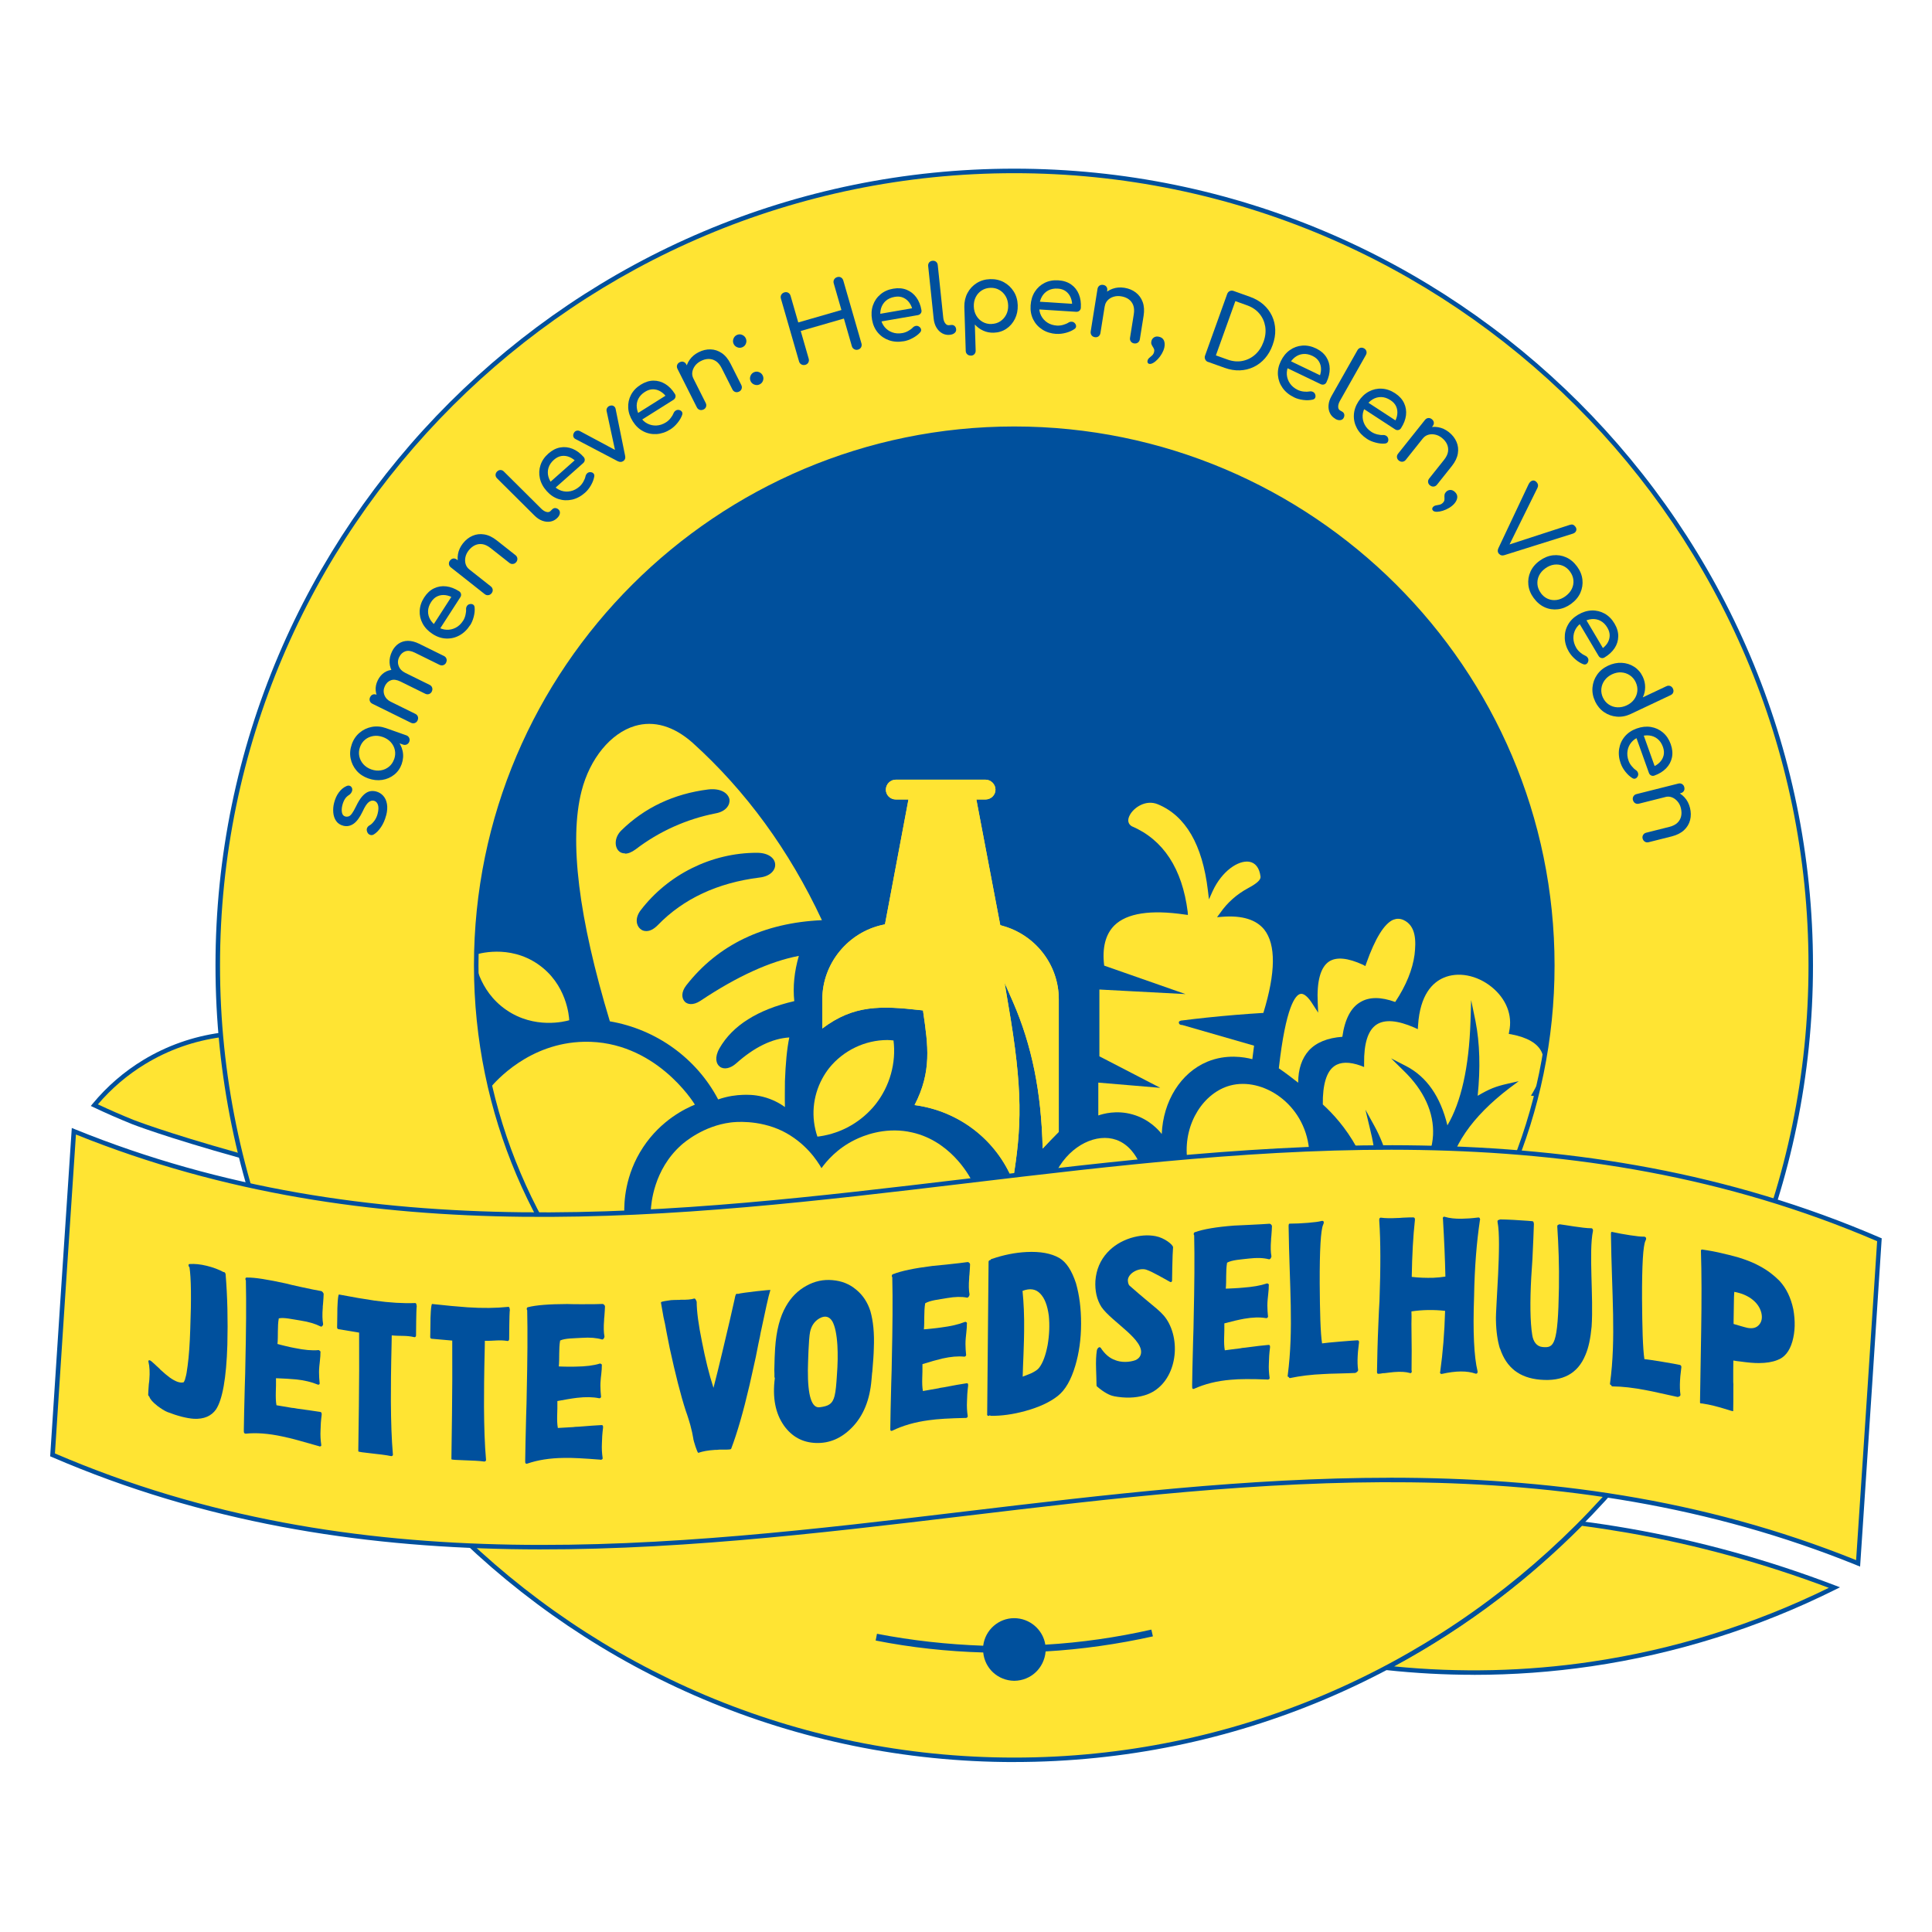 <?xml version="1.0" encoding="UTF-8"?>
<svg xmlns="http://www.w3.org/2000/svg" id="uuid-afb85beb-702f-42b6-8034-cfea4d0f8db5" data-name="Calque 1" width="500" height="500" viewBox="0 0 500 500">
  <defs>
    <style>
      .uuid-66be3767-daa5-4ae3-b1eb-0a2e7ff32177, .uuid-c40e1a66-b4b8-484b-a0fb-989817e446b4 {
        fill: #ffe433;
      }

      .uuid-c40e1a66-b4b8-484b-a0fb-989817e446b4 {
        fill-rule: evenodd;
      }

      .uuid-43a05fc3-fcf2-4b30-979e-43cc3669b3b3 {
        fill: #00509d;
      }

      .uuid-4d734501-834f-4127-a6c2-9b2f75bebf27 {
        fill: #00509d;
      }
    </style>
  </defs>
  <path class="uuid-4d734501-834f-4127-a6c2-9b2f75bebf27" d="M262.49,388.74c76.9,0,139.24-62.18,139.24-138.89s-62.34-138.89-139.24-138.89-139.24,62.18-139.24,138.89,62.34,138.89,139.24,138.89Z"></path>
  <g>
    <path class="uuid-c40e1a66-b4b8-484b-a0fb-989817e446b4" d="M179.84,285.88c-2.41.99-8.72,3.96-13.38,10.99-4.81,7.26-4.96,14.49-4.89,17.07-3.33.39-6.99.67-10.92.76-4.14.1-7.98-.03-11.47-.29-2.47-4.29-5.08-9.52-7.4-15.65-2.4-6.38-3.92-12.25-4.9-17.25,1.32-1.58,10-11.63,24.31-11.9,18.26-.34,28.24,15.58,28.65,16.27Z"></path>
    <path class="uuid-c40e1a66-b4b8-484b-a0fb-989817e446b4" d="M147.31,264.04c-1.05.3-8.96,2.39-16.32-2.7-7.3-5.05-8.17-13.08-8.27-14.18.91-.3,8.99-2.8,16.49,2.36,7.49,5.15,8.06,13.56,8.11,14.52Z"></path>
    <path class="uuid-66be3767-daa5-4ae3-b1eb-0a2e7ff32177" d="M177.2,259.2c-.79-.84-.96-2.42.39-4.17,8.22-10.53,20.04-16.21,35.12-16.89-8.44-18.07-19.7-33.49-33.49-45.93-4.84-4.28-9.96-5.8-14.92-4.33-6.25,1.86-11.65,8.44-13.79,16.83-3.26,12.78-.79,32.81,7.32,59.61,11.93,2.03,22.4,9.51,28.03,20.21,2.56-.89,4.79-1.13,6.33-1.18,1.12-.04,2.93-.08,5.2.48,2.56.64,4.5,1.77,5.75,2.67-.06-2.36,0-4.62,0-6.7.17-4.56.51-8.33,1.13-11.31-4.45.28-9.06,2.53-13.73,6.7-1.52,1.35-3.21,1.69-4.28.84-.9-.68-1.41-2.36-.06-4.73,3.38-5.91,9.91-10.02,19.36-12.21-.39-3.71,0-7.65,1.18-11.71-7.43,1.41-15.98,5.29-25.5,11.65-1.91,1.24-3.38.9-4.05.17ZM161.77,220.92v-.06c-.79,0-1.35-.28-1.74-.73-1.01-1.13-1.01-3.43.73-5.18,6.08-5.97,13.62-9.51,22.51-10.64,3.43-.39,5.23,1.07,5.52,2.59.17,1.35-.84,3.1-3.6,3.6-7.49,1.46-14.63,4.67-20.66,9.29-1.07.79-1.97,1.13-2.76,1.13ZM167.29,240.96h-.06c-.68,0-1.13-.23-1.52-.56-1.07-.9-1.41-2.81.06-4.78,7.09-9.29,18.35-14.92,30.11-14.92,3.15,0,4.67,1.52,4.73,2.98.11,1.41-1.13,3.1-4.05,3.43-10.81,1.35-19.7,5.46-26.34,12.33-1.07,1.07-2.03,1.52-2.93,1.52Z"></path>
    <path class="uuid-66be3767-daa5-4ae3-b1eb-0a2e7ff32177" d="M235.07,292.87c-6.44-1.13-11.74,1.09-13.79,2.1-4.69,2.29-7.43,5.6-8.68,7.35-1.11-1.95-4.15-6.64-10.13-9.62h0c-6.29-3.02-12.46-2.32-13.39-2.2-7.03.89-11.96,5.12-12.77,5.84-7.19,6.42-7.8,15.24-7.89,17.01.87.4,1.75.81,2.62,1.21,25.49-2.48,50.99-4.95,76.48-7.43,1.31-.55,2.63-1.1,3.94-1.64-.62-1.21-5.71-10.75-16.39-12.61Z"></path>
    <path class="uuid-66be3767-daa5-4ae3-b1eb-0a2e7ff32177" d="M259.26,239.55l-.39-.11-6.19-32.53h2.36c1.41,0,2.59-1.13,2.59-2.53s-1.18-2.59-2.59-2.59h-23.19c-1.46,0-2.59,1.18-2.59,2.59s1.13,2.53,2.59,2.53h3.26l-6.08,32.31-.45.11c-9.12,1.91-15.76,10.08-15.76,19.25v7.6c8.11-6.14,15.14-5.91,25.55-4.73l.51.06.06.51c1.24,8.56,2.25,15.31-2.25,23.98,11.48,1.52,21.16,9.01,25.44,19.59,2.25-13.79,2.7-23.19-1.24-45.87l-.9-5.35,2.2,5.01c4.84,11.14,7.32,23.19,7.65,37.88,1.35-1.46,2.76-2.93,4.17-4.33v-34.33c0-8.89-6.08-16.72-14.75-19.02Z"></path>
    <path class="uuid-66be3767-daa5-4ae3-b1eb-0a2e7ff32177" d="M274.01,258.58v34.33c-1.41,1.41-2.81,2.87-4.17,4.33-.34-14.69-2.81-26.74-7.65-37.88l-2.2-5.01.9,5.35c3.94,22.68,3.49,32.08,1.24,45.87-4.28-10.58-13.96-18.07-25.44-19.59,4.5-8.67,3.49-15.42,2.25-23.98l-.06-.51-.51-.06c-10.41-1.18-17.45-1.41-25.55,4.73v-7.6c0-9.17,6.64-17.34,15.76-19.25l.45-.11,6.08-32.31h-3.26c-1.46,0-2.59-1.13-2.59-2.53s1.13-2.59,2.59-2.59h23.19c1.41,0,2.59,1.18,2.59,2.59s-1.18,2.53-2.59,2.53h-2.36l6.19,32.53.39.11c8.67,2.31,14.75,10.13,14.75,19.02Z"></path>
    <path class="uuid-c40e1a66-b4b8-484b-a0fb-989817e446b4" d="M226.62,285.76c-3.6,4.5-8.72,7.49-14.52,8.33-.17,0-.34.06-.56.06-1.69-4.95-1.24-10.36,1.24-14.97.51-.96,1.13-1.91,1.8-2.76,3.66-4.56,9.29-7.26,15.08-7.26.56,0,1.07.06,1.58.11.73,5.8-.96,11.82-4.62,16.49Z"></path>
    <path class="uuid-66be3767-daa5-4ae3-b1eb-0a2e7ff32177" d="M273.56,302.89c3.64-6.66,10.34-9.66,15.33-7.9,3.41,1.2,5.17,4.32,5.8,5.63-7.04.76-14.09,1.51-21.13,2.27Z"></path>
    <path class="uuid-c40e1a66-b4b8-484b-a0fb-989817e446b4" d="M305.81,264.09c-.73.17-.73.34-.73.56.06.56.56.62.9.62l18.57,5.35-.45,3.49c-2.09-.54-6.73-1.38-11.65.66-6.87,2.86-11.44,10.19-11.79,18.71-.79-1-3.24-3.85-7.58-5.07-4.17-1.18-7.62-.15-8.84.27v-8.5l16.04,1.35-15.76-8.16v-17.28l22.29,1.18-21.05-7.37c-.56-4.62.34-8.11,2.65-10.41,3.21-3.15,9.34-4.11,18.18-2.81l.84.11-.06-.84c-1.41-11.14-6.3-18.63-14.47-22.12-1.35-.84-.9-2.14-.51-2.87,1.01-1.97,4.17-4.11,7.26-2.81,7.2,2.98,11.54,10.47,12.95,22.29l.28,2.31.96-2.14c2.42-5.23,6.64-7.99,9.4-7.6,1.63.23,2.7,1.58,2.98,3.83.11.84-.84,1.74-3.26,3.04-2.81,1.52-5.29,3.66-7.15,6.36l-.84,1.13,1.41-.11c5.07-.39,8.72.73,10.81,3.32,3.04,3.88,2.98,11.09-.23,21.56-4.76.29-9.67.69-14.7,1.22-2.18.23-4.34.48-6.46.75Z"></path>
    <path class="uuid-66be3767-daa5-4ae3-b1eb-0a2e7ff32177" d="M307.19,299.45c-.81-8.94,4.45-16.7,11.16-18.51,8.37-2.27,19.25,4.67,20.43,16.43-10.53.69-21.06,1.39-31.58,2.09Z"></path>
    <path class="uuid-c40e1a66-b4b8-484b-a0fb-989817e446b4" d="M396.88,300.79c2.59,2.31,3.71,4.33,3.32,6.14-.68,2.53-4.56,4.67-11.37,6.42h-19.08c2.57-2.98,8.78-5.35,18.63-7.37l3.15-.68-3.15-.62c-4.45-.9-9.06-.79-13.79.34.9-8.11,6.3-15.98,16.04-23.41l2.42-1.8-2.98.68c-2.98.68-4.56,1.29-7.65,3.1.73-7.09.56-13.62-.56-19.31l-1.13-5.46-.17,5.57c-.39,11.82-2.42,20.83-5.97,26.85-1.8-7.43-5.35-12.55-10.64-15.31l-3.94-2.03,3.15,3.1c5.4,5.18,7.99,10.98,7.71,16.77-.34,6.08-3.77,11.88-9.96,16.94-.51-7.43-2.25-13.9-5.18-19.25l-2.36-4.28,1.13,4.73c.4,1.56.76,3.23,1.04,5.03.82,5.27.73,9.98.31,13.83-.54-3.33-1.75-8.33-4.72-13.77-2.89-5.28-6.33-8.93-8.79-11.17-.06-5.12.96-8.5,2.98-9.91,1.58-1.13,3.88-1.18,6.87-.11l.84.34v-.96c-.06-5.18,1.01-8.56,3.21-10.02,2.14-1.41,5.46-1.13,9.85.79l.84.39.06-.96c.51-8.05,3.83-11.14,6.59-12.33,3.71-1.63,8.61-.73,12.44,2.36,3.77,3.04,5.46,7.32,4.56,11.48l-.11.68.68.11c4.11.79,6.75,2.31,7.82,4.56,1.13,2.48.39,5.97-2.25,10.47l-.51.84,1.01.11c1.46.2,4.32.84,5.68,3.04,2.11,3.4.22,9.79-6.02,14.07Z"></path>
    <path class="uuid-c40e1a66-b4b8-484b-a0fb-989817e446b4" d="M366.09,247.04c-.51,3.83-2.14,7.94-5.01,12.27-3.72-1.35-6.75-1.35-9.06.06-2.42,1.41-4,4.45-4.62,8.95-3.83.28-6.75,1.46-8.67,3.55-1.8,2.03-2.76,4.78-2.76,8.33-1.58-1.24-3.26-2.53-5.01-3.72h0c1.8-15.99,4.28-18.97,5.57-19.25.84-.23,2.03.73,3.26,2.76l1.35,2.08-.11-2.48c-.28-5.68.73-9.29,2.93-10.75,1.91-1.24,4.84-.96,8.78.84l.62.34.23-.68c2.31-6.53,4.67-10.3,6.98-11.31.9-.34,1.74-.34,2.65.06,3.32,1.52,3.26,5.57,2.87,8.95Z"></path>
  </g>
  <g>
    <path class="uuid-66be3767-daa5-4ae3-b1eb-0a2e7ff32177" d="M474.76,410.85c-14.46,7.21-35.9,15.82-63.02,19.8-20.89,3.07-39.05,2.48-52.88.98,8.66-4.58,18.51-10.57,28.76-18.39,8.48-6.47,15.64-12.97,21.6-18.99,4,.52,8.08,1.14,12.23,1.86,19.84,3.46,37.66,8.74,53.32,14.73Z"></path>
    <path class="uuid-43a05fc3-fcf2-4b30-979e-43cc3669b3b3" d="M381.45,433.44c-7.56,0-15.12-.41-22.66-1.22l-1.89-.2,1.68-.89c10.02-5.3,19.67-11.47,28.68-18.34,7.57-5.77,14.81-12.14,21.54-18.93l.2-.2.28.04c4.09.53,8.22,1.16,12.25,1.86,18.1,3.16,36.07,8.12,53.43,14.76l1.24.47-1.19.59c-19.98,9.95-41.25,16.64-63.2,19.86-10.05,1.47-20.2,2.21-30.37,2.21ZM360.8,431.26c16.96,1.68,34.05,1.29,50.85-1.18,21.39-3.14,42.13-9.58,61.65-19.15-16.89-6.37-34.37-11.16-51.96-14.23-3.93-.68-7.94-1.3-11.92-1.82-6.7,6.75-13.92,13.09-21.45,18.83-8.56,6.53-17.69,12.42-27.17,17.55Z"></path>
  </g>
  <g>
    <path class="uuid-66be3767-daa5-4ae3-b1eb-0a2e7ff32177" d="M24.42,286.02c2.61-3.15,6.8-7.46,12.93-11.17,7.86-4.77,15.29-6.38,19.79-6.99.39-.05.79-.1,1.18-.16,1.33,10.48,2.67,20.97,4,31.45-19.87-5.55-28.06-8.81-28.06-8.81-2.47-1-5.86-2.43-9.84-4.32Z"></path>
    <path class="uuid-43a05fc3-fcf2-4b30-979e-43cc3669b3b3" d="M63.01,299.94l-.84-.24c-19.67-5.49-28.04-8.79-28.12-8.83-3.38-1.37-6.61-2.78-9.87-4.33l-.68-.32.48-.58c3.72-4.49,8.11-8.29,13.07-11.3,6.12-3.71,12.86-6.09,20.01-7.07l1.76-.23,4.19,32.9ZM25.35,285.81c3.01,1.42,6,2.72,9.12,3.99.08.03,8.16,3.22,27.15,8.55l-3.83-30-.59.08c-7,.95-13.58,3.28-19.57,6.91-4.63,2.81-8.77,6.33-12.3,10.47Z"></path>
  </g>
  <g>
    <path class="uuid-66be3767-daa5-4ae3-b1eb-0a2e7ff32177" d="M262.49,44.24c-113.84,0-206.13,92.06-206.13,205.62s92.29,205.58,206.13,205.58,206.13-92.02,206.13-205.58S376.33,44.24,262.49,44.24ZM262.49,388.75c-76.87,0-139.24-62.22-139.24-138.9s62.37-138.9,139.24-138.9,139.24,62.18,139.24,138.9-62.33,138.9-139.24,138.9Z"></path>
    <path class="uuid-43a05fc3-fcf2-4b30-979e-43cc3669b3b3" d="M262.49,456.02c-113.98,0-206.72-92.48-206.72-206.16S148.51,43.65,262.49,43.65s206.71,92.5,206.71,206.2-92.73,206.16-206.71,206.16ZM262.49,44.82c-113.34,0-205.55,91.98-205.55,205.04s92.21,205,205.55,205,205.55-91.96,205.55-205S375.83,44.82,262.49,44.82ZM262.49,389.33c-77.1,0-139.83-62.57-139.83-139.48s62.73-139.48,139.83-139.48,139.83,62.57,139.83,139.48-62.73,139.48-139.83,139.48ZM262.49,111.54c-76.46,0-138.66,62.05-138.66,138.31s62.2,138.32,138.66,138.32,138.66-62.05,138.66-138.32-62.2-138.31-138.66-138.31Z"></path>
  </g>
  <path class="uuid-4d734501-834f-4127-a6c2-9b2f75bebf27" d="M298.37,423.49c-9.08,2.02-18.42,3.36-27.77,3.9v.07c-.4,4.24-3.77,7.46-8.07,7.53h-.07c-4.24-.07-7.6-3.23-8-7.33-9.41-.27-18.69-1.28-27.84-3.09l.34-1.75c9.01,1.75,18.22,2.76,27.5,3.09v-.07c.54-4.03,3.97-7.06,8-7.06s7.46,2.96,8.07,6.86c9.28-.54,18.49-1.88,27.44-3.9l.4,1.75Z"></path>
  <g>
    <path class="uuid-66be3767-daa5-4ae3-b1eb-0a2e7ff32177" d="M486.4,320.85c-1.8,27.92-3.66,55.78-5.52,83.75-155.74-63.27-311.54,39.12-467.28-28.09,1.8-27.92,3.66-55.84,5.52-83.75,155.74,63.27,311.54-39.12,467.28,28.09Z"></path>
    <path class="uuid-4d734501-834f-4127-a6c2-9b2f75bebf27" d="M481.41,405.44l-.75-.3c-76.82-31.21-155-21.88-230.61-12.85-77.56,9.25-157.76,18.83-236.69-15.24l-.38-.16.03-.41c1.75-27.09,3.55-54.18,5.35-81.28l.22-3.28.74.3c76.82,31.2,155,21.88,230.61,12.86,77.56-9.26,157.76-18.83,236.68,15.24l.38.16-.03.41c-1.6,24.9-3.26,49.75-4.91,74.68l-.66,9.88ZM359.73,382.43c40.18,0,80.57,5.19,120.63,21.33l.55-8.28c1.65-24.79,3.29-49.5,4.89-74.26-78.52-33.74-158.43-24.2-235.71-14.98-75.51,9-153.59,18.32-230.44-12.63l-.11,1.68c-1.79,26.96-3.59,53.91-5.32,80.86,78.52,33.74,158.43,24.21,235.71,14.99,36.15-4.31,72.9-8.7,109.81-8.7Z"></path>
  </g>
  <g>
    <path class="uuid-4d734501-834f-4127-a6c2-9b2f75bebf27" d="M99.92,211.05c-.29,1.13-.73,2.14-1.32,3.01-.59.88-1.22,1.51-1.89,1.91-.32.18-.64.2-.96.08-.32-.12-.55-.35-.69-.68-.17-.39-.2-.74-.08-1.04.12-.3.33-.54.63-.71.38-.2.78-.56,1.2-1.1.42-.54.73-1.18.92-1.93.24-.94.27-1.69.09-2.27-.18-.57-.51-.93-.99-1.07s-.96-.02-1.44.37c-.48.39-.99,1.18-1.54,2.39-.74,1.55-1.53,2.62-2.36,3.19-.83.57-1.72.74-2.65.5-.82-.21-1.44-.63-1.86-1.25-.42-.62-.66-1.35-.73-2.18-.07-.83,0-1.66.21-2.48.27-1.07.68-1.97,1.23-2.71.55-.74,1.18-1.28,1.91-1.61.32-.16.61-.2.89-.11.28.09.48.29.61.6.11.3.09.63-.07.97s-.38.6-.67.79c-.49.31-.87.68-1.13,1.11s-.48.96-.63,1.57c-.18.71-.21,1.35-.1,1.9s.41.89.88,1.01c.29.07.57.06.85-.03.27-.09.56-.34.86-.75.3-.41.65-1.02,1.05-1.85.55-1.15,1.1-2.03,1.65-2.64.55-.61,1.11-1,1.68-1.19.57-.18,1.18-.19,1.83-.03.74.19,1.36.56,1.86,1.11.5.55.83,1.25.98,2.11.16.86.09,1.86-.2,3.01Z"></path>
    <path class="uuid-4d734501-834f-4127-a6c2-9b2f75bebf27" d="M103.97,197.71c-.41,1.15-1.06,2.08-1.96,2.79-.9.71-1.93,1.16-3.1,1.34-1.17.18-2.38.05-3.62-.39-1.24-.44-2.26-1.12-3.04-2.04s-1.29-1.98-1.52-3.17c-.23-1.19-.12-2.39.31-3.62.43-1.23,1.11-2.23,2.03-3,.92-.77,1.97-1.27,3.17-1.5,1.19-.22,2.41-.12,3.65.32l-.33.92c1.24.44,2.26,1.1,3.06,1.97.79.88,1.32,1.87,1.57,2.99s.17,2.25-.23,3.4ZM102.01,196.48c.28-.8.34-1.59.18-2.35-.16-.77-.51-1.45-1.05-2.05-.54-.6-1.23-1.04-2.06-1.34-.85-.3-1.67-.39-2.47-.26-.8.13-1.5.44-2.11.93-.61.5-1.05,1.14-1.34,1.95-.28.79-.34,1.57-.18,2.34.16.77.51,1.46,1.05,2.07.54.61,1.23,1.06,2.08,1.36.83.29,1.65.37,2.45.24.8-.13,1.5-.45,2.11-.95.61-.5,1.05-1.15,1.33-1.94ZM105.93,191.92c-.12.35-.34.59-.65.74s-.64.16-.98.04l-3.61-1.27-2.34-1.33,1.54-1.66,5.26,1.86c.35.12.59.34.74.65s.16.64.04.98Z"></path>
    <path class="uuid-4d734501-834f-4127-a6c2-9b2f75bebf27" d="M108.06,186.47c-.16.33-.41.55-.73.66-.32.11-.65.08-.98-.08l-9.98-4.92c-.34-.17-.57-.42-.67-.74-.1-.32-.07-.65.09-.98.17-.34.41-.57.73-.68.31-.11.64-.07.98.09l9.98,4.92c.33.16.55.4.66.72.11.32.08.65-.08.99ZM111.76,178.96c-.16.33-.41.55-.73.66-.32.11-.65.08-.98-.08l-6.41-3.16c-.94-.46-1.75-.58-2.44-.34-.69.24-1.21.73-1.58,1.48-.38.78-.43,1.56-.15,2.33.29.77.85,1.37,1.68,1.78l-.7,1.42c-.97-.48-1.73-1.1-2.28-1.85-.55-.75-.86-1.58-.94-2.48-.08-.9.1-1.79.54-2.67.42-.85.98-1.52,1.68-1.99.7-.47,1.5-.72,2.41-.73.91,0,1.88.24,2.91.75l6.41,3.16c.33.16.55.4.66.72.11.32.08.65-.09.99ZM115.46,171.48c-.16.33-.41.55-.73.66-.32.11-.65.08-.98-.08l-6.41-3.16c-.94-.46-1.75-.58-2.44-.34-.68.24-1.21.73-1.58,1.48-.39.78-.43,1.55-.14,2.32.29.77.85,1.36,1.69,1.77l-.92,1.87c-.97-.48-1.72-1.11-2.26-1.9-.53-.78-.82-1.66-.87-2.62s.17-1.93.65-2.91c.42-.85.98-1.52,1.68-1.99.7-.47,1.5-.72,2.41-.73.91,0,1.87.24,2.91.75l6.41,3.16c.33.16.55.4.66.72.11.32.08.65-.09.99Z"></path>
    <path class="uuid-4d734501-834f-4127-a6c2-9b2f75bebf27" d="M121.64,161.82c-.75,1.17-1.67,2.04-2.75,2.63s-2.23.85-3.43.8c-1.21-.05-2.38-.44-3.51-1.18-1.15-.74-2-1.64-2.57-2.69s-.82-2.16-.76-3.34c.06-1.18.44-2.32,1.16-3.43.71-1.09,1.55-1.88,2.55-2.35.99-.47,2.04-.65,3.16-.51,1.11.13,2.22.56,3.33,1.27.27.17.43.41.49.7.06.29,0,.58-.19.86l-5.48,8.49-1.68-1.08,5.43-8.42.03,1.24c-.71-.44-1.43-.7-2.15-.79-.72-.09-1.41,0-2.05.29-.64.28-1.19.78-1.64,1.48-.52.8-.78,1.6-.8,2.39-.02.79.19,1.54.6,2.22.42.69,1.01,1.28,1.79,1.78s1.57.76,2.4.8c.83.04,1.62-.14,2.37-.53.75-.39,1.38-.99,1.9-1.79.28-.43.49-.93.62-1.49.13-.56.19-1.05.16-1.46-.02-.31.05-.59.2-.84s.36-.42.64-.5c.36-.1.68-.08.94.07.26.15.41.4.43.76.07.72,0,1.51-.22,2.38-.22.86-.54,1.62-.95,2.26Z"></path>
    <path class="uuid-4d734501-834f-4127-a6c2-9b2f75bebf27" d="M127.22,153.54c-.23.29-.51.45-.85.49-.34.04-.65-.05-.94-.28l-8.75-6.91c-.3-.24-.47-.52-.5-.86-.03-.33.06-.65.29-.93.24-.3.52-.47.85-.51.33-.04.64.06.94.3l8.75,6.91c.29.23.45.51.5.84.04.33-.05.65-.29.95ZM133.61,145.46c-.23.29-.51.45-.85.49-.34.04-.65-.05-.94-.28l-4.83-3.81c-.75-.59-1.46-.93-2.15-1.03-.69-.1-1.33,0-1.93.28-.6.29-1.13.73-1.61,1.33-.43.55-.72,1.14-.85,1.76-.13.62-.11,1.21.05,1.77.17.56.49,1.03.98,1.41l-.98,1.24c-.83-.65-1.4-1.43-1.74-2.34-.33-.91-.41-1.86-.24-2.86.17-.99.6-1.92,1.28-2.79.71-.91,1.55-1.56,2.5-1.97.95-.41,1.96-.53,3.03-.35,1.07.17,2.15.69,3.24,1.55l4.83,3.81c.29.23.45.51.49.85.04.34-.05.66-.28.94Z"></path>
    <path class="uuid-4d734501-834f-4127-a6c2-9b2f75bebf27" d="M144.25,134.02c-.52.52-1.12.84-1.8.96-.68.12-1.38.05-2.1-.21s-1.39-.71-2.03-1.35l-9.68-9.62c-.26-.26-.39-.55-.39-.88,0-.33.13-.63.39-.89.26-.26.55-.39.88-.39.33,0,.63.13.88.39l9.68,9.62c.44.43.88.71,1.33.83.45.12.8.04,1.06-.22l.44-.44c.24-.24.51-.35.82-.33.31.02.6.15.86.41.26.26.36.58.3.97-.06.39-.26.76-.62,1.12l-.04.04Z"></path>
    <path class="uuid-4d734501-834f-4127-a6c2-9b2f75bebf27" d="M151.41,127.51c-1.04.92-2.16,1.52-3.35,1.79-1.2.27-2.37.22-3.52-.15-1.15-.37-2.17-1.07-3.07-2.08-.91-1.02-1.49-2.11-1.75-3.28-.26-1.16-.21-2.3.16-3.42.37-1.12,1.05-2.12,2.04-2.99.97-.86,2-1.39,3.08-1.58,1.08-.19,2.14-.07,3.18.35,1.04.43,1.99,1.13,2.87,2.12.21.24.3.51.28.81-.02.3-.16.56-.41.78l-7.55,6.7-1.33-1.5,7.5-6.65-.3,1.21c-.57-.61-1.19-1.06-1.86-1.34-.67-.28-1.36-.37-2.05-.27-.69.1-1.35.43-1.97.98-.71.63-1.18,1.33-1.41,2.09-.23.76-.23,1.53-.02,2.3.22.77.63,1.51,1.24,2.19.61.69,1.31,1.16,2.09,1.42s1.59.3,2.42.12c.83-.18,1.6-.58,2.31-1.21.39-.34.72-.77,1-1.27.28-.5.46-.96.54-1.37.07-.3.21-.55.42-.76.21-.2.46-.3.75-.31.38,0,.67.1.88.32.21.21.28.5.21.85-.13.71-.41,1.46-.85,2.23-.44.77-.95,1.41-1.53,1.92Z"></path>
    <path class="uuid-4d734501-834f-4127-a6c2-9b2f75bebf27" d="M161.33,119.3c-.42.31-.9.33-1.46.06l-10.96-5.75c-.28-.15-.46-.36-.53-.65-.08-.28-.04-.58.13-.89.14-.29.35-.48.65-.58.29-.1.59-.07.88.06l10.38,5.56-.96.72-2.48-11.49c-.05-.32.02-.61.21-.87.19-.26.45-.43.8-.5.32-.07.61-.03.86.14.25.17.41.4.47.71l2.46,12.13c.13.59-.01,1.04-.43,1.35Z"></path>
    <path class="uuid-4d734501-834f-4127-a6c2-9b2f75bebf27" d="M173.5,111.12c-1.17.74-2.38,1.14-3.6,1.22-1.23.07-2.38-.17-3.45-.73-1.07-.56-1.96-1.41-2.68-2.55-.73-1.16-1.13-2.33-1.19-3.52s.17-2.3.72-3.35c.55-1.04,1.38-1.92,2.5-2.62,1.1-.69,2.2-1.05,3.3-1.06,1.1-.01,2.12.28,3.08.87.95.59,1.78,1.44,2.48,2.56.17.27.22.55.14.84-.07.29-.25.53-.53.71l-8.55,5.38-1.07-1.69,8.49-5.34-.5,1.14c-.46-.7-1-1.24-1.62-1.63-.62-.39-1.28-.59-1.98-.6s-1.4.2-2.11.65c-.81.51-1.38,1.12-1.74,1.83-.35.71-.48,1.47-.39,2.27.09.8.38,1.59.87,2.36s1.1,1.36,1.84,1.74c.73.38,1.52.56,2.37.52.84-.04,1.67-.31,2.48-.82.44-.28.84-.64,1.19-1.09.36-.45.61-.87.76-1.26.11-.29.29-.51.54-.68.24-.16.5-.22.79-.19.37.06.65.21.82.46.17.25.2.54.07.87-.24.68-.64,1.37-1.21,2.06-.56.69-1.17,1.24-1.82,1.65Z"></path>
    <path class="uuid-4d734501-834f-4127-a6c2-9b2f75bebf27" d="M182.06,105.98c-.33.16-.66.19-.98.09-.33-.11-.57-.32-.74-.65l-5.01-9.96c-.17-.34-.2-.67-.09-.99.11-.32.33-.56.66-.72.34-.17.67-.21.99-.1.31.1.56.33.73.67l5.01,9.96c.17.33.2.65.1.97-.1.32-.32.57-.67.74ZM191.26,101.35c-.33.17-.65.19-.98.09-.32-.11-.57-.32-.73-.65l-2.77-5.49c-.43-.85-.93-1.46-1.51-1.84-.58-.38-1.21-.56-1.87-.56-.66,0-1.34.18-2.02.53-.63.32-1.13.73-1.51,1.24-.38.51-.61,1.05-.7,1.62-.09.57.01,1.14.29,1.69l-1.41.71c-.47-.94-.67-1.89-.58-2.86s.41-1.86.99-2.69c.57-.83,1.35-1.49,2.34-1.99,1.03-.52,2.06-.76,3.1-.73,1.03.03,2,.35,2.9.96.9.61,1.66,1.54,2.28,2.77l2.77,5.49c.16.33.19.65.08.98s-.33.57-.65.73Z"></path>
    <path class="uuid-4d734501-834f-4127-a6c2-9b2f75bebf27" d="M192.11,89.87c-.43.18-.87.19-1.32,0-.45-.18-.76-.49-.95-.91-.19-.44-.19-.89-.01-1.34.18-.45.49-.76.92-.95.45-.19.89-.19,1.33,0s.76.5.95.94c.18.43.19.87.01,1.31-.17.45-.48.76-.93.95ZM196.51,99.52c-.43.18-.87.18-1.32,0-.45-.18-.76-.49-.95-.91-.19-.44-.19-.89-.01-1.34.18-.45.49-.76.92-.95.45-.19.89-.19,1.33,0,.44.18.76.5.95.94.18.43.19.87.01,1.31-.17.44-.48.76-.93.95Z"></path>
    <path class="uuid-4d734501-834f-4127-a6c2-9b2f75bebf27" d="M208.4,94.42c-.35.1-.68.07-.99-.1-.31-.17-.52-.43-.62-.78l-4.69-16.26c-.11-.37-.07-.7.1-1,.17-.3.44-.5.79-.61.37-.11.7-.08,1,.09.3.17.5.43.61.8l1.99,6.89,11.17-3.22-1.99-6.9c-.11-.37-.07-.7.1-1,.17-.3.44-.5.79-.61.37-.11.7-.08.99.09s.49.44.6.8l4.69,16.26c.1.35.08.68-.08.99-.16.3-.42.51-.79.62-.35.1-.68.07-.99-.1-.31-.17-.52-.43-.62-.78l-2.06-7.16-11.17,3.22,2.06,7.16c.1.35.07.68-.09.99-.17.31-.43.51-.8.62Z"></path>
    <path class="uuid-4d734501-834f-4127-a6c2-9b2f75bebf27" d="M233.89,88.31c-1.37.24-2.63.16-3.79-.24-1.16-.4-2.13-1.06-2.91-1.98s-1.28-2.05-1.51-3.38c-.23-1.35-.15-2.58.24-3.71.39-1.12,1.04-2.07,1.94-2.82.9-.76,2-1.25,3.31-1.47,1.28-.22,2.44-.13,3.46.28,1.02.41,1.86,1.07,2.52,1.98.66.91,1.1,2.01,1.32,3.31.05.31,0,.59-.19.83-.18.24-.43.39-.76.45l-9.95,1.72-.34-1.97,9.88-1.71-.89.86c-.16-.82-.45-1.52-.88-2.12s-.96-1.03-1.6-1.31c-.64-.28-1.37-.35-2.2-.2-.94.16-1.71.51-2.3,1.03-.59.53-1,1.18-1.23,1.95-.22.77-.26,1.61-.1,2.52.16.9.5,1.67,1.03,2.31.53.64,1.2,1.1,1.99,1.38.8.29,1.66.35,2.6.18.51-.09,1.02-.27,1.52-.55.5-.28.9-.57,1.18-.88.21-.22.47-.36.75-.42s.55-.01.8.13c.32.2.52.44.59.74s-.02.57-.26.83c-.48.54-1.12,1.02-1.9,1.44-.78.42-1.55.7-2.31.83Z"></path>
    <path class="uuid-4d734501-834f-4127-a6c2-9b2f75bebf27" d="M245.85,86.65c-.73.08-1.4-.05-2.01-.39-.61-.34-1.1-.84-1.49-1.49s-.63-1.43-.72-2.33l-1.42-13.58c-.04-.36.05-.67.25-.93.21-.26.5-.4.86-.44.37-.04.68.05.93.25.26.21.4.49.44.86l1.42,13.58c.06.61.23,1.11.51,1.48.27.37.59.54.96.5l.62-.06c.33-.03.61.05.85.26.23.21.37.5.4.86.04.36-.09.68-.38.94-.29.27-.69.42-1.19.48h-.05Z"></path>
    <path class="uuid-4d734501-834f-4127-a6c2-9b2f75bebf27" d="M251.24,92.02c-.37.01-.67-.1-.92-.33-.25-.23-.38-.53-.39-.9l-.36-11.39c-.02-1.32.25-2.51.82-3.58.57-1.07,1.36-1.92,2.38-2.56,1.02-.64,2.18-.98,3.48-1.02,1.32-.04,2.51.23,3.56.8,1.06.58,1.9,1.38,2.55,2.41s.98,2.2,1.03,3.52c.04,1.32-.2,2.5-.73,3.56-.53,1.06-1.26,1.91-2.21,2.55-.95.64-2.03.98-3.25,1.02-.99.03-1.9-.14-2.74-.53-.84-.38-1.56-.91-2.17-1.59l.21,6.75c.01.37-.1.67-.32.92-.23.25-.53.38-.92.39ZM256.6,83.84c.85-.03,1.61-.25,2.26-.68.66-.43,1.17-1,1.54-1.72.37-.72.54-1.52.51-2.4-.03-.9-.25-1.7-.66-2.39s-.96-1.24-1.64-1.62c-.68-.39-1.45-.57-2.3-.54-.83.03-1.58.25-2.25.68-.66.43-1.18,1-1.54,1.72-.36.72-.53,1.53-.5,2.43.03.88.24,1.67.65,2.37.41.7.96,1.24,1.64,1.62.69.39,1.45.57,2.29.54Z"></path>
    <path class="uuid-4d734501-834f-4127-a6c2-9b2f75bebf27" d="M273.4,86.42c-1.38-.09-2.6-.46-3.63-1.12-1.04-.66-1.83-1.53-2.37-2.61-.54-1.08-.77-2.29-.68-3.64.09-1.36.45-2.55,1.09-3.55.64-1,1.49-1.77,2.54-2.29,1.05-.53,2.24-.75,3.56-.66,1.3.08,2.4.44,3.3,1.07.9.63,1.56,1.47,1.99,2.51.43,1.04.6,2.21.52,3.53-.02.32-.15.57-.38.77s-.51.28-.85.26l-10.08-.64.13-2,10,.64-1.07.63c.04-.83-.08-1.59-.36-2.27-.28-.68-.69-1.23-1.25-1.65-.56-.42-1.25-.66-2.09-.71-.95-.06-1.78.1-2.48.47-.7.37-1.25.91-1.65,1.61-.4.7-.62,1.51-.68,2.42-.06.92.1,1.74.47,2.48.37.74.91,1.34,1.62,1.81.71.46,1.54.72,2.49.78.52.03,1.05-.03,1.61-.19.55-.16,1.01-.35,1.36-.58.26-.17.54-.25.83-.23.29.01.54.11.75.31.27.27.4.55.4.85,0,.3-.15.55-.45.75-.6.41-1.32.73-2.18.96-.86.23-1.67.32-2.44.27Z"></path>
    <path class="uuid-4d734501-834f-4127-a6c2-9b2f75bebf27" d="M283.34,87.26c-.36-.06-.65-.22-.85-.5s-.27-.6-.22-.96l1.76-11.01c.06-.38.23-.66.5-.86.28-.19.59-.26.96-.2.38.06.67.22.86.49.19.27.26.59.2.97l-1.76,11.01c-.06.36-.22.64-.49.85-.27.2-.59.27-.97.21ZM293.51,88.88c-.36-.06-.65-.23-.85-.5-.2-.28-.27-.6-.21-.96l.97-6.07c.15-.94.1-1.73-.15-2.38-.25-.65-.65-1.16-1.19-1.54-.54-.38-1.19-.63-1.95-.75-.69-.11-1.34-.07-1.95.12-.61.19-1.11.49-1.51.91-.41.42-.66.93-.75,1.54l-1.56-.25c.17-1.04.57-1.92,1.2-2.66.63-.73,1.42-1.27,2.38-1.61.95-.34,1.97-.42,3.06-.25,1.14.18,2.12.59,2.94,1.22.82.63,1.42,1.45,1.79,2.47.37,1.02.45,2.22.23,3.58l-.97,6.07c-.06.36-.23.64-.5.84-.28.2-.6.27-.96.21Z"></path>
    <path class="uuid-4d734501-834f-4127-a6c2-9b2f75bebf27" d="M297.44,94.17c-.2-.04-.33-.14-.41-.3s-.1-.31-.06-.48c.07-.33.23-.58.47-.78.24-.19.49-.41.74-.64.25-.23.42-.54.51-.93.06-.28.05-.52-.04-.73-.09-.21-.2-.41-.33-.6-.13-.19-.23-.4-.32-.62-.09-.23-.09-.48-.03-.78.1-.44.33-.77.69-1,.36-.23.79-.28,1.3-.16.62.14,1.04.46,1.26.96.22.5.26,1.1.11,1.82-.12.52-.33,1.04-.63,1.57-.3.53-.65,1-1.05,1.43-.4.42-.79.75-1.19.98-.4.23-.74.32-1.03.25Z"></path>
    <path class="uuid-4d734501-834f-4127-a6c2-9b2f75bebf27" d="M312.66,93.69c-.35-.12-.59-.35-.75-.67-.15-.32-.17-.65-.04-1l5.72-15.93c.13-.36.35-.61.67-.76.32-.14.65-.15,1-.03l4.27,1.53c1.35.49,2.5,1.15,3.45,1.99.95.84,1.68,1.83,2.21,2.94.52,1.12.8,2.31.84,3.58.04,1.27-.18,2.58-.67,3.93-.48,1.35-1.15,2.51-1.99,3.47-.84.96-1.82,1.71-2.93,2.24-1.11.53-2.3.82-3.57.87-1.27.05-2.58-.17-3.93-.65l-4.27-1.53ZM314.66,91.97l3.04,1.09c1.32.47,2.6.59,3.83.35,1.23-.24,2.33-.78,3.29-1.63.96-.85,1.69-1.96,2.18-3.32.5-1.38.64-2.7.44-3.96-.21-1.26-.71-2.37-1.51-3.33-.8-.96-1.86-1.68-3.18-2.15l-3.04-1.09-5.04,14.05Z"></path>
    <path class="uuid-4d734501-834f-4127-a6c2-9b2f75bebf27" d="M334.9,102.82c-1.25-.6-2.23-1.4-2.95-2.4-.71-1-1.12-2.1-1.22-3.3-.1-1.2.14-2.41.73-3.63.59-1.23,1.37-2.19,2.34-2.88.97-.69,2.04-1.08,3.22-1.17,1.17-.09,2.36.15,3.55.72,1.17.56,2.06,1.31,2.66,2.23.59.92.9,1.95.9,3.07,0,1.12-.27,2.28-.84,3.46-.14.29-.35.48-.63.57-.29.09-.58.07-.88-.08l-9.1-4.37.87-1.8,9.04,4.34-1.23.19c.35-.76.52-1.5.52-2.23,0-.73-.18-1.4-.54-1.99-.36-.6-.92-1.08-1.67-1.44-.86-.41-1.68-.58-2.47-.49-.79.08-1.5.38-2.13.88-.63.5-1.14,1.17-1.54,1.99-.4.83-.56,1.65-.5,2.48.07.83.34,1.59.82,2.28.48.69,1.15,1.25,2.01,1.66.47.22.99.37,1.56.43.57.06,1.06.05,1.47-.03.3-.06.59-.03.86.09.27.12.46.31.58.57.15.35.16.66.05.94-.11.28-.35.45-.7.52-.71.16-1.5.19-2.38.08-.88-.11-1.67-.33-2.36-.66Z"></path>
    <path class="uuid-4d734501-834f-4127-a6c2-9b2f75bebf27" d="M345.59,108.39c-.64-.36-1.11-.86-1.41-1.49-.3-.63-.42-1.32-.35-2.08.06-.76.32-1.53.76-2.31l6.72-11.88c.18-.32.43-.52.75-.61.32-.09.64-.04.96.14.32.18.52.43.61.75.09.32.04.64-.14.96l-6.72,11.88c-.3.54-.45,1.04-.45,1.5,0,.46.17.79.49.97l.54.31c.29.16.47.4.54.71.07.31,0,.62-.17.94-.18.32-.47.5-.86.55-.39.05-.8-.05-1.24-.3l-.04-.02Z"></path>
    <path class="uuid-4d734501-834f-4127-a6c2-9b2f75bebf27" d="M353.77,113.58c-1.16-.76-2.03-1.68-2.61-2.76-.58-1.08-.84-2.23-.78-3.44.06-1.21.46-2.37,1.19-3.5.75-1.14,1.65-2,2.7-2.55,1.05-.56,2.17-.81,3.34-.74,1.18.06,2.32.45,3.42,1.17,1.09.71,1.87,1.56,2.34,2.56.47.99.63,2.05.5,3.16-.14,1.11-.57,2.22-1.29,3.33-.17.27-.41.43-.7.48-.3.06-.58,0-.86-.19l-8.46-5.52,1.09-1.67,8.4,5.48-1.24.02c.44-.71.71-1.42.8-2.15.09-.73,0-1.41-.28-2.05-.28-.64-.77-1.19-1.47-1.64-.8-.52-1.59-.79-2.39-.81-.79-.02-1.54.18-2.22.59-.69.42-1.29,1.01-1.79,1.77s-.77,1.57-.81,2.39c-.04.83.13,1.62.52,2.37.39.75.98,1.39,1.78,1.91.43.28.93.49,1.49.63s1.05.19,1.46.16c.31-.02.59.05.84.2.25.15.42.37.5.64.1.36.08.68-.07.94-.15.26-.4.4-.76.43-.72.07-1.51-.01-2.37-.24-.86-.22-1.62-.54-2.26-.96Z"></path>
    <path class="uuid-4d734501-834f-4127-a6c2-9b2f75bebf27" d="M362.02,119.2c-.29-.23-.45-.51-.49-.85-.04-.34.06-.65.29-.94l6.95-8.72c.24-.3.53-.47.86-.5.33-.03.65.07.93.3.3.24.47.52.51.85.04.33-.06.64-.3.94l-6.95,8.72c-.23.29-.51.45-.84.49-.33.04-.65-.05-.95-.29ZM370.08,125.62c-.29-.23-.45-.51-.49-.85-.04-.34.06-.65.29-.94l3.83-4.81c.59-.74.94-1.46,1.04-2.15.1-.69,0-1.33-.27-1.93-.28-.6-.72-1.14-1.32-1.62-.55-.44-1.13-.72-1.76-.85-.62-.13-1.21-.12-1.77.05s-1.03.49-1.41.97l-1.23-.98c.65-.82,1.44-1.4,2.35-1.72.91-.33,1.87-.4,2.86-.23.99.17,1.92.6,2.79,1.29.9.72,1.55,1.55,1.96,2.51.41.95.52,1.96.34,3.03-.18,1.07-.7,2.15-1.56,3.23l-3.83,4.81c-.23.29-.51.45-.85.49-.34.04-.65-.06-.94-.29Z"></path>
    <path class="uuid-4d734501-834f-4127-a6c2-9b2f75bebf27" d="M370.87,132.14c-.15-.14-.22-.29-.21-.46,0-.17.07-.32.18-.44.22-.25.49-.39.79-.44.3-.05.62-.11.96-.19.33-.08.63-.27.9-.56.19-.21.3-.43.32-.65.03-.23.03-.45.01-.68-.02-.23,0-.46.03-.7.04-.24.16-.47.36-.69.3-.33.67-.51,1.09-.53.42-.02.83.15,1.21.5.47.43.68.91.63,1.45s-.32,1.09-.8,1.64c-.36.39-.8.75-1.32,1.06-.52.31-1.06.55-1.62.73-.55.17-1.06.26-1.52.27-.46,0-.8-.09-1.02-.29Z"></path>
    <path class="uuid-4d734501-834f-4127-a6c2-9b2f75bebf27" d="M387.92,143.33c-.35-.4-.4-.88-.15-1.43l7.81-16.54c.27-.55.61-.87,1.01-.98.4-.1.77.04,1.11.43.38.44.45.91.21,1.42l-7.4,14.99-.18-.21,15.94-5.18c.31-.1.57-.11.77-.05.2.06.39.21.59.43.33.38.42.76.28,1.14-.14.38-.45.64-.9.77l-17.67,5.55c-.28.09-.53.11-.77.05-.23-.05-.44-.19-.63-.4Z"></path>
    <path class="uuid-4d734501-834f-4127-a6c2-9b2f75bebf27" d="M396.93,154.79c-.8-1.09-1.26-2.23-1.39-3.42s.05-2.33.54-3.42c.49-1.09,1.28-2.04,2.38-2.83,1.1-.8,2.25-1.27,3.44-1.41,1.19-.13,2.33.04,3.42.53,1.09.49,2.03,1.28,2.83,2.37.79,1.08,1.25,2.21,1.38,3.4.13,1.18-.05,2.32-.54,3.42-.49,1.09-1.29,2.04-2.39,2.85-1.09.79-2.23,1.26-3.42,1.4s-2.32-.03-3.41-.52c-1.09-.49-2.03-1.28-2.83-2.37ZM398.75,153.47c.51.7,1.13,1.21,1.84,1.51.72.3,1.47.4,2.26.29.79-.11,1.55-.43,2.29-.97.74-.54,1.29-1.17,1.64-1.89s.49-1.47.42-2.25c-.07-.78-.36-1.51-.87-2.22-.51-.7-1.13-1.21-1.84-1.51-.72-.3-1.47-.4-2.27-.3-.8.11-1.57.43-2.31.97-.74.54-1.28,1.17-1.62,1.89-.34.72-.47,1.47-.4,2.25.07.78.36,1.51.87,2.22Z"></path>
    <path class="uuid-4d734501-834f-4127-a6c2-9b2f75bebf27" d="M406.08,168.77c-.71-1.19-1.08-2.4-1.12-3.63-.04-1.23.23-2.37.82-3.43.58-1.06,1.46-1.93,2.62-2.62,1.18-.7,2.36-1.06,3.55-1.1,1.19-.04,2.3.24,3.33.81,1.03.58,1.88,1.43,2.55,2.57.67,1.12.99,2.23.97,3.33-.02,1.1-.33,2.12-.95,3.05s-1.49,1.74-2.62,2.41c-.27.16-.55.2-.84.12-.29-.08-.52-.26-.69-.55l-5.15-8.69,1.72-1.02,5.11,8.62-1.12-.53c.71-.44,1.26-.96,1.67-1.57.4-.61.62-1.26.65-1.96.03-.7-.17-1.41-.59-2.13-.48-.82-1.08-1.41-1.78-1.78-.7-.37-1.46-.52-2.26-.45-.8.07-1.6.34-2.39.8-.79.47-1.39,1.06-1.79,1.79-.4.72-.6,1.51-.58,2.36.02.84.27,1.68.75,2.5.26.45.62.85,1.06,1.22.44.37.86.63,1.24.79.29.12.51.31.66.55.16.25.21.51.16.79-.07.37-.23.64-.48.81-.25.17-.54.18-.87.05-.68-.26-1.35-.68-2.02-1.26-.67-.58-1.21-1.2-1.6-1.86Z"></path>
    <path class="uuid-4d734501-834f-4127-a6c2-9b2f75bebf27" d="M412.81,181.5c-.56-1.18-.78-2.37-.68-3.57.11-1.2.5-2.31,1.19-3.3.69-1,1.63-1.78,2.82-2.34,1.19-.56,2.38-.81,3.56-.75s2.25.4,3.22,1.02c.96.62,1.71,1.48,2.23,2.58.42.89.62,1.8.61,2.73s-.21,1.8-.61,2.61l6.1-2.88c.35-.16.68-.19.99-.07.31.12.55.35.71.68.16.35.19.68.08.99-.11.31-.34.55-.69.71l-10.31,4.87c-1.19.56-2.39.79-3.6.69-1.21-.1-2.31-.49-3.3-1.17-.99-.68-1.76-1.61-2.32-2.78ZM414.84,180.54c.36.77.87,1.37,1.53,1.8.65.43,1.39.67,2.2.71.81.04,1.62-.13,2.42-.5.81-.38,1.46-.9,1.92-1.54.47-.65.75-1.36.83-2.14.08-.78-.06-1.55-.42-2.32-.36-.76-.86-1.35-1.52-1.79-.66-.44-1.39-.69-2.19-.74-.8-.06-1.61.11-2.42.49-.8.38-1.44.9-1.92,1.56s-.76,1.38-.84,2.17c-.08.79.06,1.56.41,2.31Z"></path>
    <path class="uuid-4d734501-834f-4127-a6c2-9b2f75bebf27" d="M419.44,197.6c-.47-1.31-.6-2.57-.41-3.78.2-1.21.68-2.28,1.46-3.21s1.8-1.61,3.07-2.07c1.29-.46,2.52-.59,3.69-.4,1.17.19,2.21.67,3.11,1.43.9.76,1.57,1.76,2.02,3.01.44,1.23.54,2.38.32,3.45-.23,1.07-.73,2.01-1.52,2.82s-1.8,1.43-3.03,1.87c-.3.11-.58.09-.85-.04-.27-.13-.46-.36-.57-.67l-3.4-9.51,1.88-.67,3.37,9.44-1-.73c.78-.3,1.43-.71,1.94-1.23.51-.52.85-1.12,1.02-1.8.16-.68.11-1.41-.17-2.2-.32-.9-.79-1.59-1.41-2.09s-1.33-.79-2.13-.88c-.8-.09-1.63.02-2.5.33s-1.56.78-2.1,1.41c-.54.63-.88,1.37-1.02,2.2-.14.83-.06,1.7.26,2.59.17.49.44.96.81,1.4.36.45.72.79,1.07,1.02.26.17.44.4.54.67.11.27.11.54.01.81-.14.35-.35.59-.62.7-.28.12-.57.08-.87-.12-.61-.38-1.2-.93-1.75-1.62s-.96-1.41-1.21-2.13Z"></path>
    <path class="uuid-4d734501-834f-4127-a6c2-9b2f75bebf27" d="M422.6,207.07c-.09-.36-.05-.68.13-.98s.44-.49.8-.58l10.81-2.72c.37-.09.7-.05.99.13.29.18.47.44.56.8.09.37.06.7-.11.98-.17.28-.44.47-.81.57l-10.81,2.72c-.36.09-.68.05-.97-.12s-.48-.44-.58-.81ZM425.11,217.06c-.09-.36-.05-.68.13-.98s.44-.49.8-.58l5.96-1.5c.92-.23,1.63-.59,2.13-1.08.5-.49.81-1.05.95-1.7.14-.65.11-1.34-.07-2.09-.17-.68-.46-1.26-.88-1.74-.41-.48-.89-.83-1.43-1.04s-1.11-.24-1.71-.09l-.38-1.53c1.02-.26,1.99-.24,2.91.05.92.29,1.73.81,2.41,1.55.69.74,1.16,1.65,1.43,2.71.28,1.12.29,2.18.04,3.18-.25,1-.78,1.88-1.57,2.62s-1.86,1.28-3.2,1.62l-5.96,1.5c-.36.09-.68.05-.97-.13-.29-.18-.49-.44-.58-.8Z"></path>
  </g>
  <g>
    <path class="uuid-4d734501-834f-4127-a6c2-9b2f75bebf27" d="M40.68,363.79c-1.15-.9-1.83-1.66-2.05-2.37-.17-.12-.28-.33-.28-.5.01-.57.08-1.47.16-2.66.07-.5.13-.94.14-1.22.15-1.85.06-3.38-.21-4.51-.11-.33,0-.52.24-.49.17,0,.29.1.35.18.06.02.17.06.23.14.17.12.34.35.74.66.29.27.63.62.97.9.34.29.46.44.51.52.97.9,1.77,1.56,2.46,2.07,1.49,1.05,2.64,1.47,3.57,1.23.06-.04.12-.14.18-.29.12-.2.24-.5.3-.89.24-.68.38-1.73.57-3.12.33-2.44.56-5.6.68-9.54.3-7.87.22-13.2-.2-15.92-.11-.09-.17-.22-.23-.36-.05-.31,0-.52.3-.49,1.28-.08,2.72.05,4.39.46,1.67.41,3.17.98,4.38,1.64.02-.01.04-.03.06-.04.23.06.4.28.45.58.48,5.89.61,11.98.45,18.28-.26,8.64-1.28,14.21-2.94,16.71-1.19,1.7-3.11,2.56-5.77,2.42-1.85-.14-4.1-.7-6.81-1.75-.75-.3-1.61-.87-2.64-1.62Z"></path>
    <path class="uuid-4d734501-834f-4127-a6c2-9b2f75bebf27" d="M63.1,370.14c.04-2.59.11-6.38.25-11.36.1-2.57.13-4.47.15-5.79.2-8.72.26-15.91.13-21.6-.06-.07-.05-.19-.11-.26-.05-.3.07-.5.3-.51.02,0,.04,0,.06.01,2.03-.05,5.43.51,10.1,1.53.92.24,2.13.53,3.63.85,2.71.6,4.55.96,5.53,1.12.23.04.63.5.62.79,0,.57-.08,1.43-.16,2.57-.06.39-.07.74-.07.97-.14,1.71-.11,3.1.1,4.23,0,.23-.3.82-.7.58-1.32-.67-3.05-1.19-5.12-1.51-2.13-.32-4.38-.88-5.66-.56-.38,2.06-.13,4.65-.34,6.62.46.15,1.15.29,2.07.53.98.25,1.79.4,2.3.5,2.59.54,4.62.71,6.18.56.17-.03.29.05.4.18.17.09.23.27.17.43,0,.52-.02,1.27-.15,2.28-.07.57-.13,1.02-.14,1.3-.21,2.1.1,4.34.1,4.46-.06.28-.29.36-.53.26-1.61-.67-3.45-1.1-5.64-1.33-1.38-.14-3.06-.23-5.14-.31.07,2.61-.25,4.91.12,7,.87.12,2.6.46,3.98.67.23-.01.75.08,1.38.2,2.65.37,4.62.64,5.94.85.29.05.4.24.4.52,0,.08,0,.15,0,.23-.2,1.53-.28,2.84-.29,3.87-.08,1.43.01,2.71.17,3.83.05.3,0,.46-.3.47-.06.05-.17.03-.29-.05-4.09-1.18-7.25-2.07-9.44-2.51-3.63-.78-6.75-1.01-9.48-.73-.64.02-.51-.7-.51-.93Z"></path>
    <path class="uuid-4d734501-834f-4127-a6c2-9b2f75bebf27" d="M92.73,375.59c0-.17,0-.35,0-.52.13-8.06.19-14.8.22-20.27,0-3.75,0-7.09-.01-9.92-1.15-.19-5.19-.86-5.3-.88-.29-.04-.4-.23-.4-.52,0-.31.01-.61.02-.92.01-.84.03-1.69.04-2.53-.03-1.56.14-5.06.43-5.01,1.15.22,2.82.51,4.96.9,1.96.3,3.34.52,4.21.67,3.92.55,7.44.75,10.44.64.46-.08.45.5.51.85-.06.4-.13,1.09-.18,7.6-.06.28-.24.44-.47.37-2.11-.49-3.42-.22-5.82-.45-.01.63-.02,1.27-.03,1.9-.17,6.85-.2,11.92-.19,15.15.03,5.31.18,9.88.52,13.72.05.29-.12.45-.41.48-2.59-.58-8.53-.94-8.53-1.24Z"></path>
    <path class="uuid-4d734501-834f-4127-a6c2-9b2f75bebf27" d="M116.83,377.67c0-.17,0-.35,0-.52.13-8.07.19-14.81.22-20.29,0-3.75,0-7.09-.01-9.92-1.15-.1-5.19-.46-5.3-.47-.29-.02-.4-.2-.4-.49,0-.31.01-.61.02-.92.01-.85.03-1.69.04-2.54-.03-1.56.14-5.07.43-5.05,1.15.13,2.82.29,4.96.51,1.96.15,3.34.26,4.21.35,3.92.26,7.44.21,10.44-.11.46-.11.45.46.51.81-.06.4-.13,1.1-.18,7.61-.06.29-.24.46-.47.4-2.12-.35-3.42.02-5.82-.04-.01.63-.02,1.27-.03,1.9-.17,6.86-.2,11.93-.19,15.16.03,5.31.18,9.87.52,13.68.05.29-.12.46-.41.51-2.59-.39-8.53-.3-8.53-.6Z"></path>
    <path class="uuid-4d734501-834f-4127-a6c2-9b2f75bebf27" d="M135.92,377.98c.04-2.6.1-6.4.24-11.42.1-2.6.13-4.5.15-5.83.2-8.77.26-15.98.13-21.63-.06-.06-.05-.17-.11-.23-.05-.29.07-.52.3-.58.02,0,.04,0,.06,0,2.03-.53,5.43-.79,10.1-.81.92.03,2.13.05,3.63.05,2.71.01,4.55-.02,5.53-.07.23-.01.63.37.62.66-.01.58-.08,1.45-.16,2.6-.06.41-.07.75-.07.98-.14,1.74-.11,3.12.1,4.21,0,.23-.3.88-.7.73-1.32-.4-3.05-.55-5.12-.41-2.13.14-4.38.09-5.66.7-.38,2.14-.13,4.67-.34,6.7.46.05,1.15.03,2.07.06.98.03,1.79,0,2.31-.01,2.59-.03,4.61-.29,6.18-.77.17-.07.29-.01.4.1.17.05.23.22.17.4,0,.52-.02,1.27-.15,2.31-.07.58-.13,1.04-.14,1.33-.21,2.14.1,4.32.1,4.44-.06.29-.29.42-.53.37-1.61-.33-3.45-.36-5.64-.11-1.39.16-3.06.45-5.14.84.07,2.59-.25,4.97.12,6.97.87-.08,2.6-.12,3.98-.23.23-.06.75-.08,1.38-.1,2.65-.21,4.62-.36,5.94-.42.29-.01.4.15.4.44,0,.08,0,.15,0,.23-.2,1.57-.28,2.9-.29,3.94-.08,1.45.01,2.71.17,3.8.05.29,0,.46-.3.53-.06.06-.17.07-.29.01-4.09-.32-7.25-.51-9.44-.45-3.63.04-6.75.54-9.48,1.48-.64.17-.51-.57-.51-.81Z"></path>
    <path class="uuid-4d734501-834f-4127-a6c2-9b2f75bebf27" d="M179.44,372.36c-.16-1.02-.42-2.21-.8-3.62-.27-.9-.6-2.08-1.15-3.59-1.37-4.2-2.72-9.62-4.17-16.25-.21-1.14-.48-2.5-.8-4.03-.05-.34-.21-1.08-.42-2.27-.13-.57-.25-1.13-.38-1.7-.21-1.14-.47-2.73-.63-3.58-.06-.11-.05-.23,0-.29,0-.23,1.79-.43,2.6-.56.52-.04,1.27-.05,2.13-.06.13-.01.27-.02.4-.04,1.5.04,2.65-.06,3.4-.3.23-.08.4.08.68.8.01,2.59.48,6.01,1.38,10.42.85,4.36,1.82,8.36,2.97,11.88.62-2.43,1.41-5.51,2.28-9.23,1.54-6.45,2.6-11,3.16-13.6.25-1.35.37-1.48.6-1.51.02,0,.04,0,.06,0,.06,0,.12-.01.17.04,1.21-.35,8.48-1.13,8.48-1.02,0,.06,0,.06-.06.12-.49,1.5-1.3,5.4-2.36,10.37-.06.12-.13.65-.31,1.59-.19.95-.31,1.54-.38,1.77-.25,1.3-.5,2.48-.69,3.48-.62,2.72-1.12,5.15-1.62,7.28-1.61,6.93-3.2,12.41-4.76,16.5-.18.31-2.02.16-3,.2-.52.05-.92.09-1.21.07-1.79.12-3.17.37-4.27.76-.29.08-1.27-3.23-1.32-3.63Z"></path>
    <path class="uuid-4d734501-834f-4127-a6c2-9b2f75bebf27" d="M202.86,368.9c-2.19-3.13-2.99-7.19-2.33-12.29-.06-.05-.11-.16-.11-.27,0-.41.02-.98-.03-1.78.04-2.49.13-4.34.21-5.62.3-4.54,1.23-8.16,2.82-10.9,1.3-2.29,3.06-4.07,5.27-5.28,2.15-1.2,4.4-1.67,6.75-1.46,2.36.2,4.36.97,6.12,2.45,1.76,1.43,2.99,3.33,3.7,5.59.71,2.5,1.06,5.68.88,9.62-.02,1.45-.17,3.43-.39,6.05-.06.3-.07.47-.07.53-.05.53-.09,1.05-.14,1.58-.43,5.19-2.11,9.35-5.09,12.36-2.69,2.74-5.76,4.08-9.27,3.96-3.51-.12-6.24-1.62-8.33-4.54ZM214.63,363.46c.7-.44,1.11-1.19,1.36-2.2.31-1.25.45-3,.6-5.33.22-2.85.26-5.46.13-7.74-.18-2.86-.61-4.93-1.28-6.17-.78-1.34-1.93-1.64-3.38-.82-1.28.74-2.1,1.95-2.42,3.54-.37,1.78-.53,8.03-.56,9.82-.05,6.7.99,9.91,3.06,9.64,1.15-.15,1.96-.37,2.49-.73Z"></path>
    <path class="uuid-4d734501-834f-4127-a6c2-9b2f75bebf27" d="M230.41,369.52c.04-2.6.1-6.42.24-11.45.1-2.61.13-4.52.15-5.85.2-8.79.26-16.01.12-21.65-.06-.05-.05-.17-.11-.21-.05-.28.07-.53.3-.62.02,0,.04,0,.06,0,2.03-.81,5.43-1.53,10.1-2.11.92-.08,2.13-.2,3.63-.36,2.71-.29,4.55-.5,5.53-.65.23-.03.63.31.62.6,0,.58-.08,1.45-.16,2.62-.06.41-.07.76-.07.99-.14,1.75-.11,3.13.1,4.19,0,.23-.3.91-.7.8-1.32-.27-3.04-.24-5.12.12-2.13.37-4.38.59-5.66,1.35-.38,2.19-.13,4.69-.34,6.74.46,0,1.15-.11,2.07-.19.98-.09,1.79-.21,2.31-.28,2.59-.33,4.62-.8,6.18-1.43.17-.08.29-.04.4.06.17.03.23.2.17.38,0,.52-.02,1.27-.15,2.33-.07.59-.13,1.06-.14,1.35-.21,2.16.1,4.31.1,4.43-.06.3-.29.45-.53.42-1.61-.16-3.45,0-5.64.49-1.39.32-3.06.8-5.14,1.45.07,2.58-.26,5,.12,6.96.87-.18,2.59-.44,3.98-.7.23-.09.75-.17,1.38-.26,2.65-.51,4.62-.86,5.94-1.05.29-.04.4.11.4.4,0,.08,0,.15,0,.23-.2,1.59-.28,2.92-.29,3.96-.08,1.45.01,2.71.17,3.78.05.28,0,.46-.3.56-.06.07-.17.08-.29.04-4.09.09-7.25.27-9.44.59-3.63.48-6.75,1.39-9.48,2.71-.64.26-.51-.5-.5-.73Z"></path>
    <path class="uuid-4d734501-834f-4127-a6c2-9b2f75bebf27" d="M256.51,366.43c-.17-.03-.29-.07-.34-.18-.12.13-.18.2-.35.17-.29-.02-.4-.17-.34-.47.12-13.09.24-26.18.36-39.27-.05-.28.12-.48.35-.57.06,0,.12-.02.17-.03.06-.18.18-.26.35-.28,2.95-1.01,5.95-1.63,8.94-1.78,3.57-.18,6.38.34,8.49,1.54,1.82,1.07,3.23,3.23,4.32,6.54.87,3.05,1.33,6.5,1.32,10.48,0,3.98-.53,7.63-1.5,10.88-1.09,3.67-2.57,6.25-4.5,7.79-2.04,1.62-4.88,2.95-8.52,3.94-3.18.87-6.12,1.25-8.76,1.23ZM266.75,355.46c1.1-.51,1.86-1.02,2.21-1.53.94-1.23,1.66-3.18,2.17-5.85.45-2.66.54-5.15.3-7.6-.36-2.66-1.08-4.52-2.21-5.68-1.13-1.22-2.68-1.46-4.59-.72.3,2.96.47,6.45.41,10.44-.02,1.33-.05,3.35-.16,5.96-.1,2.61-.19,4.53-.21,5.8.75-.28,1.45-.56,2.08-.82Z"></path>
    <path class="uuid-4d734501-834f-4127-a6c2-9b2f75bebf27" d="M288.28,361.32c-1.06-.15-2.73-1.07-4.33-2.47-.11-.04-.17-.21-.17-.38.01-.69-.11-3.85-.11-4.02-.08-2.12,0-3.75.2-4.99.15-.6.66-1.05.99-.65,1.07,1.64,2.31,2.69,3.75,3.19.74.3,1.66.47,2.64.46.98-.01,1.84-.18,2.6-.45.7-.32,1.16-.78,1.35-1.38,1.26-3.78-7.51-8.53-10.15-12.39-1.18-1.86-1.71-4.15-1.56-6.77.22-2.86,1.24-5.3,3.11-7.34,1.58-1.71,3.62-2.97,6.04-3.74,2.31-.7,4.44-.86,6.45-.47,2.24.42,4.45,2.17,4.5,2.86-.08,1.28-.16,2.56-.2,5.16-.02,1.17-.04,2.35-.06,3.52-.06.3-.24.43-.52.29-.74-.37-4.5-2.63-6.16-3.16-1.83-.58-4.56.81-4.76,2.63,0,.52.1,1.26.49,1.55,6.75,5.99,8.52,6.6,10.14,9.69,3.4,6.58,1.11,16.52-6.35,18.66-2.37.7-5.02.76-7.89.22Z"></path>
    <path class="uuid-4d734501-834f-4127-a6c2-9b2f75bebf27" d="M308.52,358.64c.04-2.6.11-6.41.25-11.45.1-2.61.13-4.51.15-5.84.2-8.79.26-16,.13-21.64-.06-.05-.05-.17-.11-.22-.05-.28.07-.53.3-.61.02,0,.04,0,.06,0,2.03-.75,5.43-1.35,10.1-1.7.92-.03,2.13-.09,3.63-.17,2.71-.13,4.55-.23,5.53-.31.23-.02.63.35.62.64,0,.58-.08,1.45-.16,2.61-.06.41-.07.76-.07.99-.14,1.74-.11,3.12.1,4.2,0,.23-.3.89-.7.75-1.32-.35-3.04-.43-5.12-.18-2.13.25-4.38.36-5.66,1.07-.38,2.17-.13,4.69-.34,6.72.46.01,1.15-.06,2.07-.09.98-.04,1.79-.11,2.31-.16,2.59-.19,4.61-.54,6.18-1.07.17-.07.29-.03.4.08.17.04.23.21.17.39,0,.52-.02,1.27-.15,2.32-.07.58-.13,1.05-.14,1.34-.21,2.15.1,4.32.1,4.43-.06.29-.29.43-.53.39-1.61-.27-3.45-.22-5.64.16-1.39.25-3.06.64-5.14,1.2.07,2.59-.25,4.98.12,6.97.86-.15,2.6-.32,3.98-.51.23-.08.75-.13,1.38-.19,2.65-.36,4.62-.59,5.94-.7.29-.02.4.14.4.43,0,.08,0,.15,0,.23-.2,1.57-.28,2.91-.29,3.95-.08,1.45.01,2.71.17,3.79.05.28,0,.46-.3.54-.06.06-.17.07-.29.02-4.09-.17-7.25-.15-9.44.06-3.63.3-6.75,1.1-9.48,2.33-.64.25-.51-.52-.51-.75Z"></path>
    <path class="uuid-4d734501-834f-4127-a6c2-9b2f75bebf27" d="M333.54,356.37c-.29-.04-.34-.15-.28-.44,1.58-12.06.44-23.1.23-38.54,0-.29.01-.71.24-.71,2.77.01,7.13-.35,8.13-.66.79-.24.89.29.56.95-.6,1.36-.91,6.4-.88,15.22.05,7.32.19,12.85.61,15.48,1.1-.2,8.42-.79,9.17-.8.23,0,.4.16.4.45-.27,2.26-.34,3.07-.35,3.59-.08,1.44-.04,2.65.11,3.63.05.4-.65.78-.76.78-1.04.04-2.54.11-4.61.15-1.5.02-2.59.08-3.34.12-3.46.14-6.4.52-8.83,1.04-.17.07-.35-.03-.4-.26Z"></path>
    <path class="uuid-4d734501-834f-4127-a6c2-9b2f75bebf27" d="M372.75,354.86s0-.04,0-.06c.65-4.66,1.08-9.85,1.24-15.55-2.94-.33-5.82-.29-8.71.14.05.75.03,1.85,0,3.23.08,5.36.08,9.34.03,12,.17.4-.07.92-.47.7-.98-.28-2.36-.38-4.09-.23-.58.07-1.44.14-2.42.28-.29,0-.58.01-.81.08-.23.06-.52.07-.69.08-.29.07-.46-.1-.46-.39,0-.1,0-.19,0-.29.05-2.83.12-7.15.38-12.87.09-2.31.18-4.04.26-5.26.31-8.54.31-15.46-.06-20.82,0-.06,0-.12,0-.17s0-.12,0-.17c.06-.29.18-.47.47-.42,1.09.15,2.48.17,4.21.08.29,0,.75-.01,1.38-.08,1.21-.07,2.08-.08,2.71-.08.29,0,.46.17.46.46,0,.08,0,.15,0,.23-.47,4.27-.73,9.17-.82,14.71,1.84.22,3.74.28,5.59.23,1.1-.05,2.14-.15,3.12-.31-.1-4.56-.31-9.46-.62-14.66,0-.06,0-.12,0-.17-.06-.12-.05-.23-.05-.35.12-.29.29-.4.52-.28,1.21.36,2.64.51,4.32.49,1.21-.02,2.6-.1,4.33-.32.29-.05.4.13.46.42.05.17,0,.29-.06.4,0,.04,0,.08,0,.12-.78,5.22-1.35,11.77-1.48,19.61-.32,9.04-.02,15.45.9,19.24,0,.06,0,.12,0,.17,0,.04,0,.08,0,.12-.06.29-.24.39-.52.33-2.18-.77-5.07-.75-8.71.07-.35.05-.63-.24-.39-.7Z"></path>
    <path class="uuid-4d734501-834f-4127-a6c2-9b2f75bebf27" d="M388.18,349.03c-.6-1.94-.97-4.38-1.03-7.32-.12-3.14,1.48-20.21.42-25.41-.05-.29,0-.52.24-.56.12-.05.23-.1.35-.1,0-.02,0-.04,0-.06,1.67,0,5.6.23,7.15.36.4.03.81.06,1.21.1.29.02.4.2.4.49.06.06.05.18.05.23-.03,1.84-.2,4.89-.38,9.14-.15,2.06-.23,3.67-.31,4.76-.33,6.09-.3,11.46.27,14.9.26,1.58,1.08,2.91,2.66,3.05,2.97.27,3.99-.36,4.24-15.34.09-5.76-.11-11.03-.43-15.85,0-.29.12-.45.36-.48.06-.05.17-.1.29-.09.93.08,6.05,1.04,8.13,1.02.23-.03.4.17.46.46,0,.04,0,.08,0,.11,0,.04,0,.08,0,.11-1.13,5.44.17,17.08-.35,24.75-.28,3.02-.78,5.49-1.62,7.4-1.99,4.83-5.89,6.87-11.71,6.36-5.3-.46-8.72-3.07-10.37-8.06Z"></path>
    <path class="uuid-4d734501-834f-4127-a6c2-9b2f75bebf27" d="M416.96,358.46c-.29-.1-.34-.22-.28-.5,1.58-11.7.44-23,.23-38.49,0-.29.01-.71.24-.66,2.77.63,7.13,1.29,8.13,1.23.79-.05.89.5.56,1.08-.6,1.22-.91,6.18-.88,15.01.05,7.33.19,12.89.61,15.62,1.1.05,8.42,1.29,9.17,1.49.23.05.4.26.4.55-.27,2.19-.34,2.98-.35,3.5-.08,1.42-.04,2.64.11,3.66.05.41-.65.61-.76.58-1.04-.22-2.54-.54-4.61-1.01-1.5-.35-2.59-.56-3.34-.7-3.46-.69-6.4-1-8.83-1.02-.17.03-.35-.11-.4-.35Z"></path>
    <path class="uuid-4d734501-834f-4127-a6c2-9b2f75bebf27" d="M439.96,362.97c0-.25,0-.5.01-.75.04-2.68.09-5.36.13-8.04.05-3.18.1-6.36.16-9.54.13-8.1.13-15.08-.06-20.89,0-.29.12-.43.41-.36,0,0,2.31.33,4.04.72,2.19.51,3.87.91,5.02,1.24,2.25.69,4.15,1.42,5.75,2.32,2.01,1.07,3.67,2.36,5.1,3.8,1.77,1.91,2.94,4.33,3.59,7.38.53,3.01.48,5.76-.25,8.33-.74,2.57-2.04,4.15-3.91,4.81-1.28.51-2.85.76-4.71.77-1.28.02-2.95-.14-4.97-.42-.35-.04-.93-.09-1.68-.24-.02,1.44-.05,3.27-.03,5.58.05.3.05.76.03,1.39.02,2.6-.02,4.84-.04,6.1,0,.29-3.8-1.34-8.02-1.95-.29-.01-.52.05-.58-.25ZM452.04,343.61c1.5.32,2.55.06,3.26-.82.65-.78.84-1.82.51-3.13-.38-1.39-1.23-2.57-2.55-3.54-1.2-.87-2.7-1.48-4.43-1.79-.07.79-.09,1.65-.1,2.63-.03,1.7-.06,3.41-.08,5.11,0,.19,0,.38,0,.57.17.04,3,.9,3.4.96Z"></path>
  </g>
</svg>
